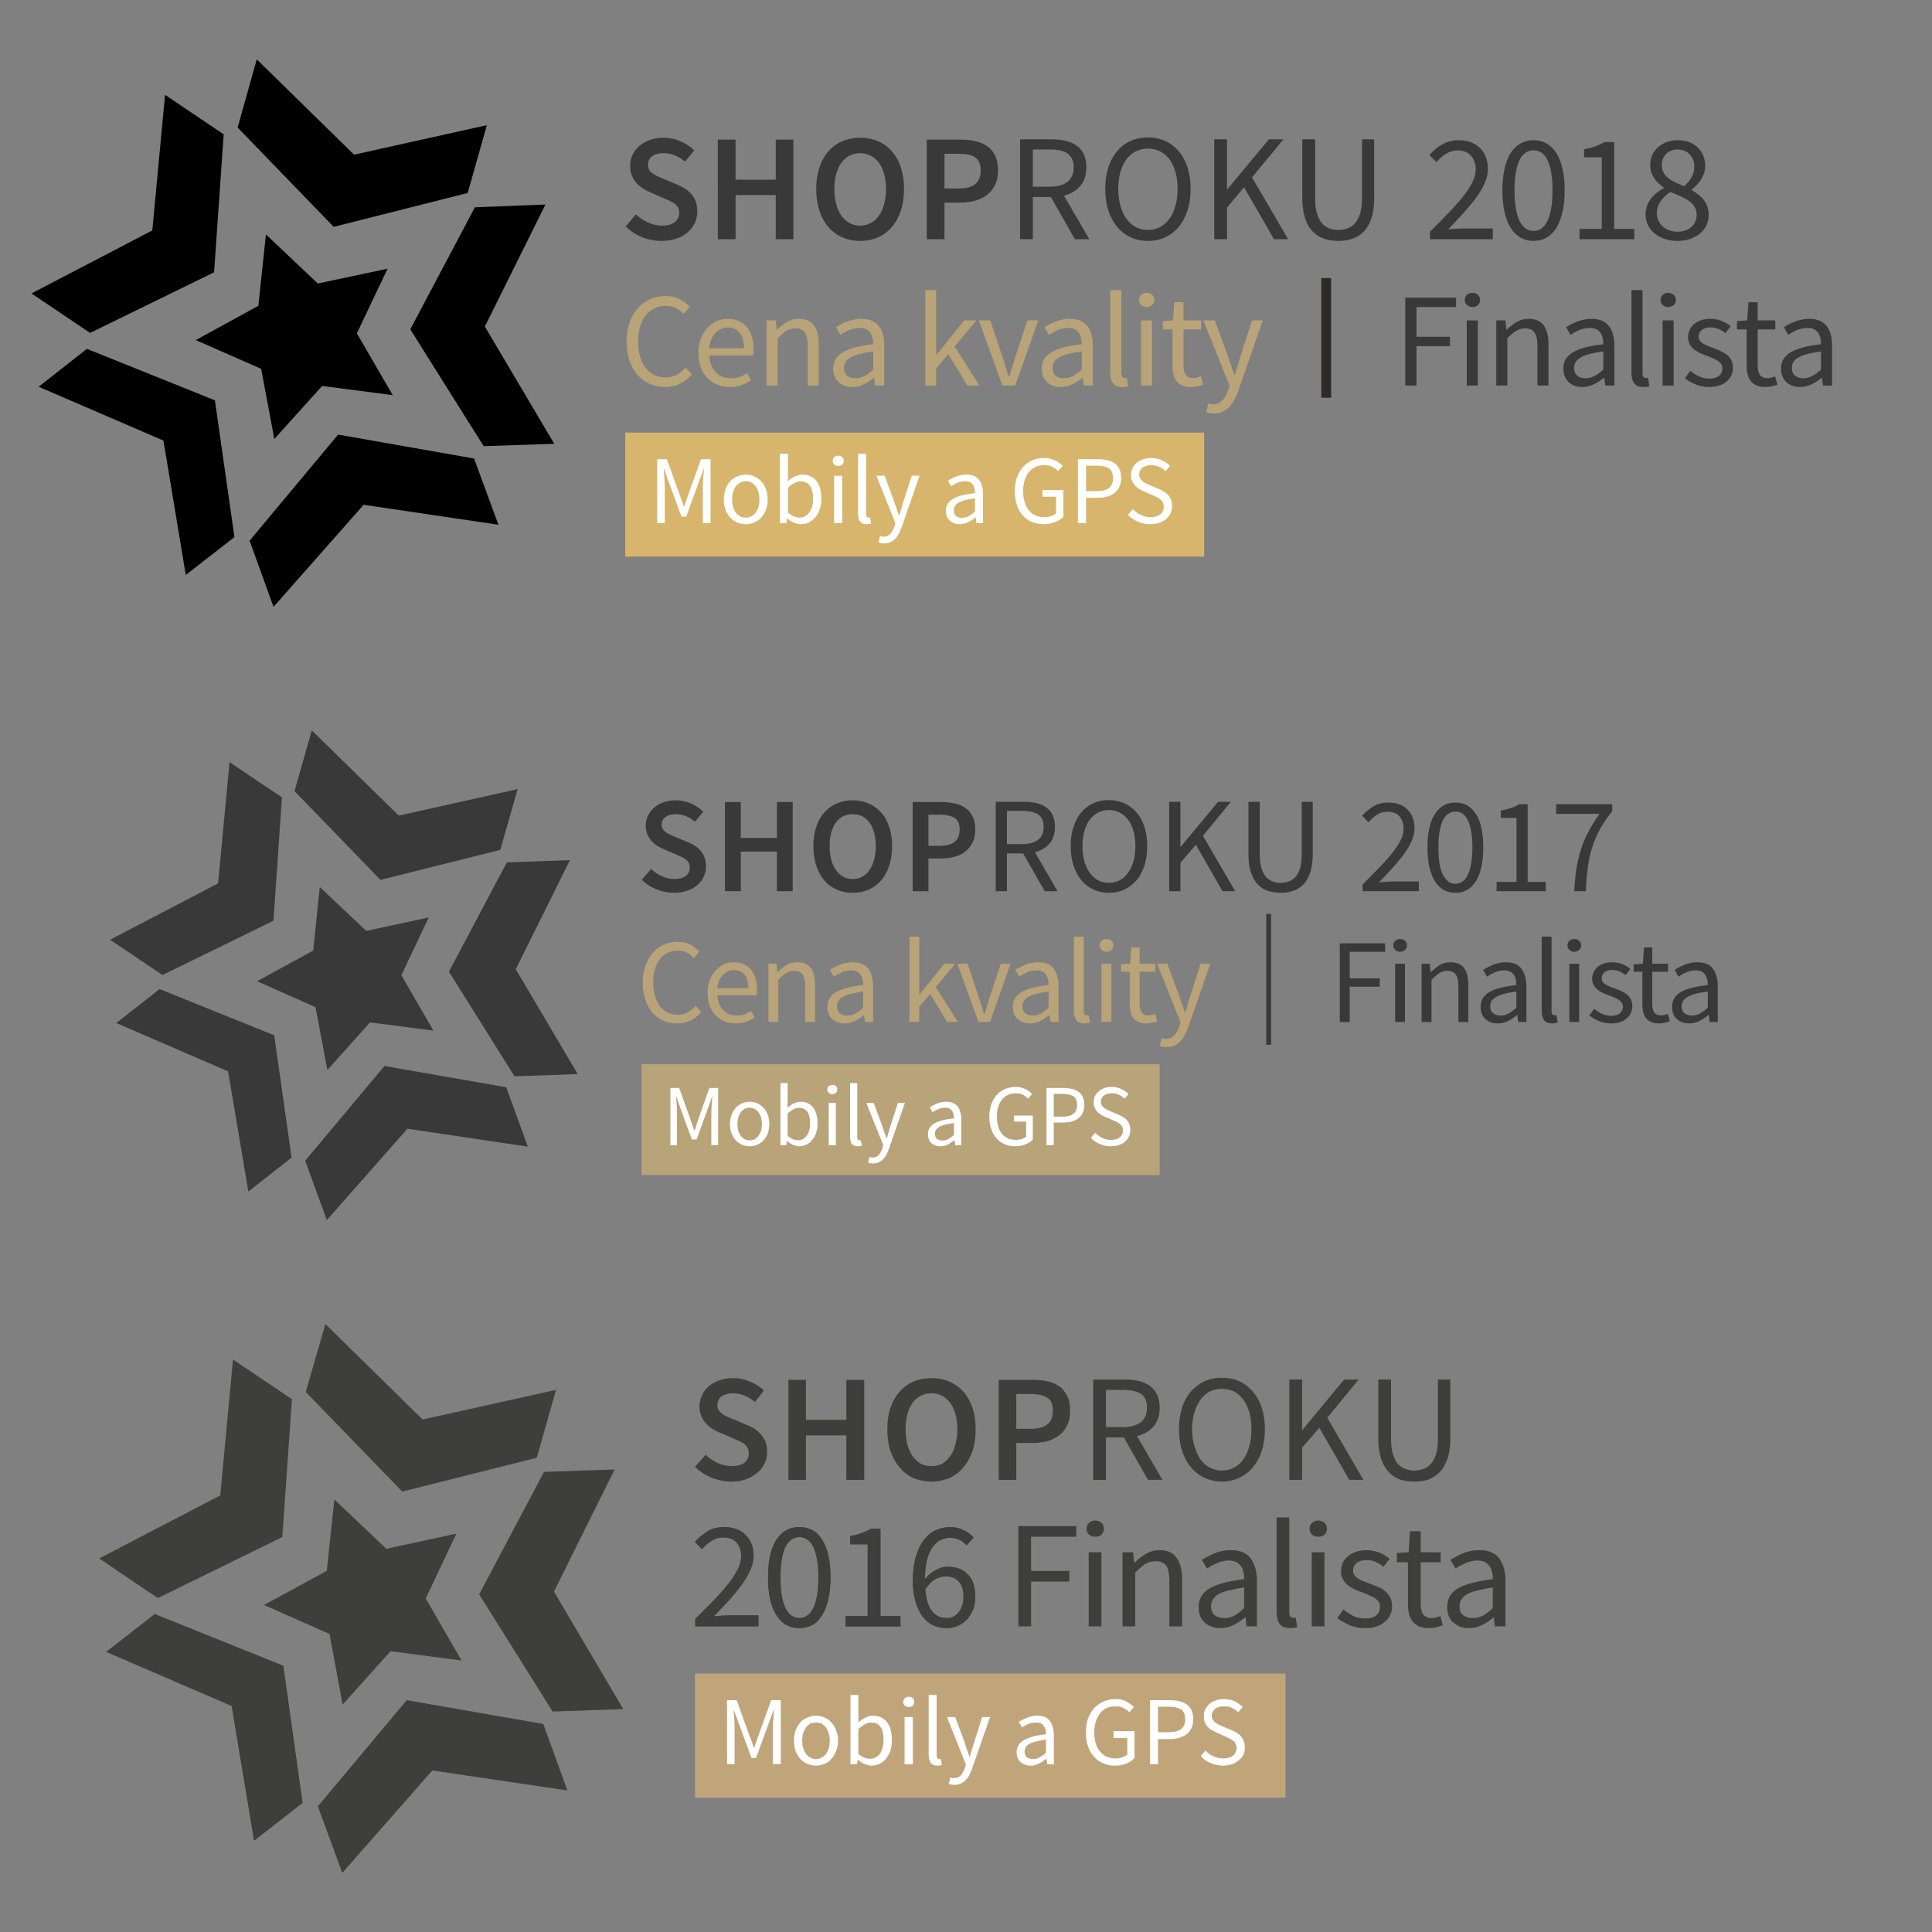 <svg xmlns="http://www.w3.org/2000/svg" xmlns:xlink="http://www.w3.org/1999/xlink" width="264.57" height="264.57" shape-rendering="geometricPrecision" image-rendering="optimizeQuality" fill-rule="evenodd" viewBox="0 0 70000 70000" xmlns:v="https://vecta.io/nano"><rect x="0" y="0" width="70000" height="70000" fill="#808080" stroke="none"/><style><![CDATA[.B{fill-rule:nonzero}.C{fill:#393939}.D{fill:#b9a379}]]></style><path fill="#d7b56d" d="M43630 20167H22653v-4493h20977z"/><path d="M23812 18954v-2316h349l449 1243 166 472h14l162-472 446-1243h347v2316h-280v-1276c0-204 26-479 40-684h-14l-185 515-444 1211h-171l-444-1211-185-515h-14c14 205 37 480 37 684v1276h-273zm3207-199c296 0 495-263 495-656 0-396-199-664-495-664-293 0-494 268-494 664 0 393 201 656 494 656zm0 238c-420 0-795-326-795-894 0-576 375-904 795-904 421 0 795 328 795 904 0 568-374 894-795 894zm1949-240c284 0 492-259 492-682 0-377-127-631-453-631-143 0-296 81-457 231v901c150 132 305 181 418 181zm51 240c-160 0-340-74-493-208h-9l-25 169h-234v-2515h292v686l-7 310c154-139 344-240 536-240 444 0 682 342 682 873 0 585-352 925-742 925zm1204-39v-1718h291v1718h-291zm148-2069c-111 0-201-79-201-187 0-114 90-188 201-188 113 0 203 74 203 188 0 108-90 187-203 187zm1026 2108c-219 0-307-134-307-386v-2168h291v2189c0 92 37 127 81 127 16 0 30 0 63-7l39 217c-39 19-88 28-167 28zm633 696c-78 0-145-14-203-35l58-229c34 10 87 23 129 23 194 0 319-154 388-365l40-127-689-1720h300l349 950 167 486h14c51-155 99-333 145-486l308-950h282l-645 1856c-120 340-298 597-643 597zm2827-927c166 0 305-81 469-229v-476c-576 69-770 213-770 430 0 194 132 275 301 275zm-81 231c-289 0-504-178-504-485 0-373 324-560 1054-643 0-217-74-430-351-430-201 0-379 93-514 183l-115-201c157-102 397-222 675-222 418 0 596 279 596 707v1052h-240l-26-206h-7c-166 134-356 245-568 245zm3034 0c-608 0-1042-441-1042-1197 0-745 448-1202 1070-1202 314 0 525 145 664 286l-169 188c-118-123-261-215-493-215-469 0-769 360-769 936 0 582 275 950 769 950 167 0 329-53 421-139v-603h-490v-243h758v973c-150 148-409 266-719 266zm1920-1197c404 0 598-148 598-477 0-337-201-446-598-446h-380v923h380zm-675 1158v-2316h714c511 0 853 173 853 681 0 486-349 717-853 717h-419v918h-295zm2622 39c-326 0-608-132-810-340l178-203c165 171 396 289 638 289 303 0 484-153 484-379 0-236-169-310-389-409l-330-146c-218-90-472-257-472-596 0-354 312-615 733-615 275 0 518 118 682 286l-157 192c-141-134-315-219-525-219-261 0-435 129-435 339 0 222 204 308 384 384l333 141c268 118 476 275 476 620 0 367-303 656-790 656z" fill="#fff"/><g class="C"><path d="M50916 13969v-3184h1840v340h-1433v1077h1214v340h-1214v1427zm2228 0v-2361h401v2361h-401zm204-2844c-153 0-277-108-277-258 0-155 124-257 277-257 155 0 279 102 279 257 0 150-124 258-279 258zm865 2844v-2361h331l35 340h12c226-223 468-397 792-397 496 0 721 321 721 921v1497h-400v-1443c0-441-134-629-445-629-245 0-410 124-645 362v1710h-401zm3233-263c229 0 419-112 645-315v-655c-791 96-1058 293-1058 591 0 267 181 379 413 379zm-111 317c-398 0-693-244-693-667 0-512 445-769 1449-884 0-298-102-591-483-591-277 0-521 127-706 251l-159-276c216-140 547-305 928-305 576 0 820 384 820 972v1446h-330l-35-282h-10c-228 184-489 336-781 336z"/><use xlink:href="#B"/><path d="M60238 13969v-2361h400v2361h-400zm203-2844c-152 0-276-108-276-258 0-155 124-257 276-257 156 0 280 102 280 257 0 150-124 258-280 258zm1483 2898c-334 0-655-136-878-321l197-267c207 166 414 283 697 283 311 0 467-165 467-372 0-241-283-349-540-444-334-121-706-283-706-681 0-378 302-670 813-670 296 0 553 120 732 267l-188 254c-162-124-331-210-540-210-296 0-433 159-433 340 0 219 258 305 525 407 340 127 718 267 718 715 0 382-305 699-864 699zm2393-384h0zm-359 384c-505 0-674-317-674-781v-1307h-350v-302l369-25 48-658h334v658h638v327h-638v1310c0 292 95 457 365 457 83 0 191-35 267-63l80 302c-134 41-293 82-439 82zm1376-317c229 0 420-112 645-315v-655c-791 96-1058 293-1058 591 0 267 181 379 413 379zm-111 317c-397 0-693-244-693-667 0-512 445-769 1449-884 0-298-101-591-483-591-276 0-521 127-705 251l-159-276c216-140 546-305 928-305 575 0 820 384 820 972v1446h-331l-35-282h-9c-229 184-490 336-782 336z"/></g><g class="D"><path d="M24102 14023c-801 0-1399-607-1399-1646 0-1023 607-1653 1424-1653 378 0 677 185 868 394l-229 258c-168-178-372-296-636-296-607 0-1010 496-1010 1287 0 801 384 1307 991 1307 302 0 525-127 728-356l229 248c-248 292-563 457-966 457zm2853-1408c0-483-213-750-585-750-327 0-629 274-677 750h1262zm-521 1408c-630 0-1132-457-1132-1230 0-772 522-1242 1059-1242 604 0 944 432 944 1106 0 82-7 162-16 219h-1593c29 512 334 830 789 830 222 0 410-70 584-185l144 264c-204 130-458 238-779 238zm1340-54v-2361h331l35 340h13c225-223 467-397 791-397 496 0 721 321 721 921v1497h-400v-1443c0-441-134-629-445-629-245 0-410 124-645 362v1710h-401zm3218-263c229 0 420-112 646-315v-655c-792 96-1059 293-1059 591 0 267 181 379 413 379zm-111 317c-397 0-693-244-693-667 0-512 445-769 1450-884 0-298-102-591-484-591-276 0-521 127-705 251l-159-276c216-140 547-305 928-305 575 0 820 384 820 972v1446h-331l-34-282h-10c-229 184-490 336-782 336zm2643-54v-3458h395v2343h15l1005-1246h442l-792 947 900 1414h-439l-690-1137-441 514v623zm2795 0l-852-2361h413l448 1341c67 232 147 471 220 696h19c66-225 143-464 213-696l445-1341h394l-836 2361h-464zm2229-263c229 0 420-112 646-315v-655c-792 96-1059 293-1059 591 0 267 181 379 413 379zm-111 317c-397 0-693-244-693-667 0-512 445-769 1450-884 0-298-102-591-484-591-276 0-521 127-705 251l-159-276c216-140 547-305 928-305 575 0 820 384 820 972v1446h-330l-35-282h-10c-229 184-489 336-782 336z"/><use xlink:href="#B" x="-18883"/><path d="M41341 13969v-2361h400v2361h-400zm203-2844c-153 0-277-108-277-258 0-155 124-257 277-257 156 0 280 102 280 257 0 150-124 258-280 258zm1969 2514h0zm-360 384c-505 0-673-317-673-781v-1307h-350v-302l369-25 47-658h334v658h639v327h-639v1310c0 292 95 457 366 457 82 0 190-35 267-63l79 302c-133 41-292 82-439 82zm829 957c-108 0-200-19-279-48l79-314c48 13 121 32 178 32 267 0 439-213 534-503l54-174-947-2365h413l480 1306 229 668h19c70-213 137-458 200-668l423-1306h388l-887 2552c-165 467-410 820-884 820z"/></g><path d="M48051 9592v5302-5302zm0 0h0 0zM17206 7511l-2341 4421 2659 4233 2557-86-2514-4248 2196-4421-2557 101zm-260-520l693-2456-4811 1069-3525-3453-693 2471 3481 3597 4855-1228zm-4696 8755l-3207 3844 867 2398 3265-3699 4883 723-881-2399-4927-867zm-9102-3106l-1748 1373 4522 1950 809 4869 1763-1373-708-4955-4638-1864zm4609-2774l347-4999-2124-1430-462 4912-4378 2283 2124 1430 4493-2196zm5172 2211l1113-2341-2528 535-1879-1777-274 2586-2268 1242 2369 1041 477 2542 1733-1921 2558 332z"/><path d="M23967 8729c-487 0-957-188-1296-524l368-437c260 242 607 408 943 408 404 0 628-181 628-462 0-300-231-394-563-531l-488-217c-361-148-729-430-729-957 0-574 505-1019 1206-1019 426 0 834 177 1116 459l-332 408c-224-191-473-307-784-307-340 0-560 159-560 423 0 281 275 386 571 509l487 206c430 180 730 451 730 975 0 585-488 1066-1297 1066zm2041-62V5059h643v1452h1456V5059h639v3608h-639V7067h-1456v1600zm5158-491c563 0 935-520 935-1329 0-806-372-1297-935-1297-567 0-936 491-936 1297 0 809 369 1329 936 1329zm0 553c-943 0-1593-712-1593-1882 0-1167 650-1857 1593-1857 939 0 1589 690 1589 1857 0 1170-650 1882-1589 1882zm3572-1900c542 0 795-213 795-658 0-451-271-599-795-599h-517v1257h517zm-1159 1838V5059h1213c791 0 1369 274 1369 1112 0 802-596 1171-1369 1171h-571v1325h-642zm4449-1903c564 0 874-231 874-701 0-477-310-647-874-647h-606v1348h606zm-1069 1903V5048h1138c733 0 1264 264 1264 1015 0 563-321 899-812 1026l921 1578h-524l-871-1528h-653v1528h-463zm4634-336c647 0 1073-585 1073-1491 0-900-426-1456-1073-1456-650 0-1076 556-1076 1456 0 906 426 1491 1076 1491zm0 398c-910 0-1549-723-1549-1889 0-1160 639-1861 1549-1861 907 0 1546 708 1546 1861 0 1166-639 1889-1546 1889zm2402-62V5048h463v1813h10l1507-1813h527l-1138 1380 1308 2239h-513l-1084-1882-617 734v1148zm4493 62c-740 0-1303-394-1303-1557V5048h465v2135c0 870 369 1148 838 1148 481 0 860-278 860-1148V5048h441v2124c0 1163-560 1557-1301 1557zm3323-62v-271c1059-1054 1655-1686 1655-2257 0-401-221-690-665-690-293 0-549 188-751 426l-260-260c292-318 607-534 1065-534 650 0 1055 415 1055 1036 0 661-603 1318-1438 2193 195-18 412-33 593-33h1022v390h-2276zm3753-300c408 0 686-440 686-1470 0-1033-278-1452-686-1452-412 0-690 419-690 1452 0 1030 278 1470 690 1470zm0 362c-704 0-1130-651-1130-1832s426-1816 1130-1816c701 0 1127 635 1127 1816s-426 1832-1127 1832zm1665-62v-375h806V5698h-640v-292c318-55 549-145 744-260h347v3146h730v375h-1987zm3554-271c408 0 690-253 690-617 0-452-448-618-953-824-282 188-492 448-492 769 0 391 326 672 755 672zm239-1650c234-210 368-445 368-705 0-346-227-625-614-625-325 0-567 228-567 568 0 422 386 596 813 762zm-250 1983c-660 0-1152-405-1152-961 0-459 329-773 661-950v-22c-260-180-491-440-491-812 0-539 430-903 1001-903 610 0 993 390 993 939 0 368-271 682-488 848v22c314 181 614 430 614 907 0 523-455 932-1138 932z" class="C"/><g class="B"><path fill="#2b2a29" d="M47873 14411v-4336h356v4336z"/><path d="M42018 42575H23244v-4015h18774z" class="D"/><path fill="#fff" d="M24291 39419h317l398 1108c23 72 49 144 75 216l72 217h15l69-217 72-216 392-1108h318v2074h-246v-1142c0-92 6-193 12-306l23-305h-11l-165 470-392 1076h-173l-393-1076-164-470h-14c8 92 14 193 23 305 6 113 8 214 8 306v1142h-236v-2074zm2870 2112c-95 0-185-18-268-52-87-38-162-90-228-159-64-66-119-153-156-251-40-101-61-213-61-340s21-242 61-343c37-98 92-185 156-254 66-69 141-121 228-159 83-34 173-55 268-55s184 21 271 55c84 38 159 90 225 159s118 156 159 254c37 101 57 216 57 343s-20 239-57 340c-41 98-93 185-159 251-66 69-141 121-225 159-87 34-176 52-271 52zm0-214c66 0 127-14 182-43 51-29 101-69 138-121 40-52 69-113 92-185 21-72 32-150 32-239 0-90-11-170-32-242-23-73-52-136-92-188-37-52-87-92-138-121-55-29-116-43-182-43s-124 14-179 43-104 69-141 121c-38 52-70 115-90 188-23 72-31 152-31 242 0 89 8 167 31 239 20 72 52 133 90 185 37 52 86 92 141 121s113 43 179 43zm1797 214c-72 0-147-18-225-52-78-35-150-81-216-141h-9l-23 155h-208v-2250h260v615l-6 277c69-61 144-113 228-153 81-41 164-64 251-64 101 0 187 21 262 58 78 35 142 89 191 156 52 69 92 153 118 248s40 202 40 320c0 130-20 248-55 352-34 101-83 190-144 262-63 73-132 124-213 162-81 37-165 55-251 55zm-46-217c63 0 121-14 176-43 52-29 101-69 138-121 40-49 69-115 92-190s32-162 32-257c0-84-6-162-20-231-17-69-40-130-72-179s-75-86-127-115c-52-26-113-40-185-40-124 0-259 69-409 207v808c66 58 132 101 199 124 66 23 127 37 176 37zm1113-1355h260v1534h-260v-1534zm133-318c-52 0-93-14-127-46-38-31-55-72-55-121 0-52 17-92 55-121 34-32 75-46 127-46 49 0 92 14 127 46 37 29 52 69 52 121 0 49-15 90-52 121-35 32-78 46-127 46zm920 1890c-101 0-170-29-214-90-40-57-63-144-63-256v-1942h260v1959c0 43 8 72 23 89 14 18 31 26 52 26h23c5 0 17-3 31-5l35 196c-17 5-35 11-61 17-23 6-52 6-86 6zm557 623c-38 0-70-3-99-6-28-6-57-14-83-26l52-205c17 6 34 9 57 15 21 5 41 8 58 8 90 0 162-31 219-95 55-60 98-141 130-233l35-116-618-1537h269l314 848 72 213c29 75 52 150 75 222h15c23-72 43-144 66-219 20-78 43-147 63-216l274-848h254l-579 1661c-26 75-58 147-90 214-34 63-75 121-121 167-46 49-101 84-159 112-60 26-127 41-204 41zm2434-623c-127 0-234-38-320-113-84-78-127-184-127-323 0-167 75-297 225-386 150-90 389-153 718-188 0-49-6-98-14-144-12-46-26-87-52-121-23-38-55-66-95-87-41-23-93-34-156-34-90 0-170 17-248 49-81 34-150 72-211 115l-101-182a2002.9 2002.9 0 0 1 263-132c101-44 216-67 340-67 188 0 323 58 410 173 83 116 127 269 127 462v940h-217l-23-181h-8c-75 60-153 112-237 155-84 44-176 64-274 64zm78-208c75 0 141-17 208-52 66-34 135-86 210-153v-427c-130 18-236 38-326 61-86 23-158 49-210 81-55 31-93 69-119 109-23 41-34 87-34 133 0 89 26 153 78 190 52 38 115 58 193 58zm2636 208c-138 0-262-23-378-72-115-49-213-119-294-211-84-92-147-205-196-337-46-133-69-286-69-453 0-168 26-318 72-450 49-133 112-245 196-338 87-92 185-164 303-213s245-75 381-75c72 0 138 9 199 23 60 14 115 35 164 58s92 52 133 83c37 29 72 61 101 93l-145 170c-51-55-112-101-181-139-72-37-159-57-266-57-103 0-199 20-282 57-84 41-156 96-217 171-57 72-103 158-135 262-35 104-49 219-49 349s14 248 46 352c29 104 72 193 130 265 60 75 132 133 216 173 87 41 185 58 297 58 72 0 141-9 211-32 66-23 118-52 161-89v-542h-438v-217h678v871c-67 70-156 127-266 173-109 44-233 67-372 67zm1134-2112h591c115 0 222 12 317 32 98 20 179 55 246 104 66 46 121 110 158 187 38 78 58 176 58 289 0 109-20 205-55 283-37 80-89 147-159 199-66 54-147 95-242 121-92 26-196 37-311 37h-341v822h-262v-2074zm574 1039c179 0 314-35 401-104 86-66 132-176 132-323 0-150-46-254-138-312-92-57-228-86-410-86h-297v825h312zm1759 1073c-147 0-280-26-404-81-127-55-233-130-323-225l159-182c72 78 159 139 260 188 101 46 204 69 311 69 139 0 242-29 320-92 75-61 113-145 113-245 0-52-9-99-26-136-20-35-43-66-72-95a515.7 515.7 0 0 0-110-69l-135-67-298-130c-49-20-98-46-150-75-49-31-95-66-135-109-41-41-72-90-98-150-26-58-38-124-38-199 0-78 18-150 49-219 32-67 78-124 136-176 58-49 127-87 205-116 80-26 167-40 262-40 124 0 240 23 343 72 107 46 197 110 269 185l-142 170c-63-61-132-110-210-144-78-35-165-52-260-52-115 0-210 28-280 80-72 55-106 130-106 225 0 49 8 93 29 127 20 35 49 67 80 93 35 26 72 49 113 69 40 20 81 37 121 55l294 127c61 25 116 54 167 86 55 32 98 69 139 113 37 43 66 95 89 152 20 58 32 124 32 202 0 81-14 159-49 228-32 72-78 136-138 191-64 51-136 95-223 124-86 31-184 46-294 46z"/><path d="M48543 34178h1644v306h-1284v964h1088v302h-1088v1278h-360v-2850zm2005 739h357v2111h-357v-2111zm181-433c-69 0-127-23-176-66-46-43-72-98-72-165 0-72 26-126 72-167 49-43 107-63 176-63s130 20 176 63c49 41 72 95 72 167 0 67-23 122-72 165-46 43-107 66-176 66zm779 433h294l32 303h11c104-101 208-185 321-254 112-66 242-101 389-101 222 0 387 69 490 208 101 138 153 346 153 617v1338h-357v-1289c0-199-32-343-96-433-63-86-164-132-302-132-110 0-208 28-292 83-83 55-179 136-285 242v1529h-358v-2111zm2755 2163c-176 0-323-52-442-156-115-103-176-253-176-444 0-231 104-407 309-531 208-124 536-210 986-259 0-66-5-133-17-196-14-64-37-119-69-168s-75-89-133-121c-55-29-127-46-213-46-124 0-237 26-343 69-107 49-205 101-289 159l-138-248c98-64 219-124 360-185 142-60 297-89 470-89 257 0 445 78 560 236 115 159 176 370 176 632v1295h-297l-32-251h-11c-101 84-211 156-326 217-116 57-240 86-375 86zm103-285c104 0 199-23 289-73 89-49 185-118 285-210v-586c-175 23-323 49-444 81s-216 72-291 116c-75 43-127 92-162 147-31 57-49 118-49 184 0 124 35 208 110 260 72 55 159 81 262 81zm1870 285c-136 0-234-40-292-121-57-81-86-199-86-355v-2668h357v2694c0 58 9 98 32 121 17 23 43 35 66 35h35c9 0 26-3 43-9l49 269c-23 11-49 20-83 25-32 6-72 9-121 9zm623-2163h357v2111h-357v-2111zm181-433c-69 0-127-23-176-66-46-43-72-98-72-165 0-72 26-126 72-167 49-43 107-63 176-63 70 0 130 20 176 63 49 41 72 95 72 167 0 67-23 122-72 165-46 43-106 66-176 66zm1330 2596c-150 0-294-26-430-81-135-57-254-124-355-210l176-237c93 75 188 136 286 182s211 69 337 69c139 0 243-31 312-95 72-63 107-144 107-236 0-55-18-101-44-142-31-40-66-75-112-107-46-31-95-57-153-80l-176-70c-75-25-150-57-225-89-75-35-144-72-202-121-60-49-109-104-147-167-37-64-58-142-58-231 0-84 18-162 52-237 35-75 81-138 145-193 60-52 138-95 227-124 90-32 191-46 303-46 136 0 257 23 369 69 113 46 208 104 289 170l-170 225c-72-54-147-98-225-135-78-35-165-52-257-52-133 0-231 32-294 92-64 61-92 133-92 214 0 49 11 92 37 126 26 38 63 70 107 96 43 29 92 54 147 75 58 23 115 43 176 66l231 92c75 32 144 72 204 119 61 49 113 109 150 176 38 72 58 155 58 253 0 87-14 168-49 243-32 75-81 141-147 199-66 57-147 106-245 138-95 35-208 49-332 49zm1739 0c-112 0-207-17-285-52-78-34-139-81-188-144-46-61-81-133-101-222-20-84-29-179-29-286v-1168h-314v-268l332-23 40-591h300v591h571v291h-571v1174c0 130 26 231 72 300 49 72 133 107 254 107 40 0 81-6 124-17 43-9 81-24 115-38l73 268c-58 23-124 41-191 55-69 17-135 23-202 23zm1088 0c-176 0-323-52-439-156-118-103-176-253-176-444 0-231 101-407 309-531 205-124 534-210 986-259 0-66-5-133-20-196-14-64-34-119-69-168-32-49-75-89-130-121-57-29-130-46-216-46-121 0-237 26-343 69-107 49-202 101-289 159l-135-248c95-64 216-124 357-185 142-60 300-89 470-89 257 0 445 78 563 236 115 159 173 370 173 632v1295h-297l-29-251h-14c-101 84-211 156-326 217-116 57-240 86-375 86zm106-285c101 0 197-23 286-73 89-49 185-118 288-210v-586c-176 23-326 49-444 81-121 32-219 72-294 116-72 43-127 92-159 147-34 57-52 118-52 184 0 124 38 208 110 260 72 55 159 81 265 81z" class="C"/><path d="M24533 37080c-179 0-343-32-493-98-153-66-283-164-395-291-113-124-196-280-260-465-63-181-95-389-95-623 0-228 32-435 98-617 64-182 153-337 265-464 113-127 246-225 398-295 156-66 324-100 505-100 173 0 326 34 459 103 133 72 239 156 323 248l-196 234c-75-81-159-144-254-193-98-52-205-75-326-75-138 0-262 26-372 81-110 51-202 129-280 230-81 98-141 220-182 364-43 141-63 300-63 476 0 181 20 343 63 484 41 144 101 266 176 367 75 103 168 181 277 236 107 55 228 84 367 84 138 0 259-29 363-87 107-57 205-135 297-236l199 225c-112 129-239 230-381 305-144 73-305 107-493 107zm2117 0c-141 0-274-26-398-75-121-52-230-121-320-216-92-95-164-211-216-346-52-136-78-292-78-465 0-176 26-329 81-467 52-138 124-257 213-352 87-92 188-167 300-219 113-49 231-75 352-75 136 0 254 23 361 69 103 46 193 113 265 202 69 87 124 190 161 312 38 121 58 256 58 406 0 41-3 75-3 113-3 37-6 66-11 92h-1425c14 225 83 404 210 537 127 132 292 199 494 199 101 0 196-15 279-47 87-31 168-69 246-118l126 234c-92 57-196 109-308 153-113 43-242 63-387 63zm465-1278c0-213-46-375-136-487-92-113-222-167-386-167-75 0-147 14-214 43-69 29-130 72-184 130-55 54-101 124-139 204-34 81-60 174-69 277h1128zm727-885h294l31 303h12c104-101 208-185 320-254 113-66 242-101 390-101 222 0 386 69 490 208 101 138 153 346 153 617v1338h-358v-1289c0-199-32-343-95-433-63-86-164-132-303-132-110 0-208 28-291 83-84 55-179 136-286 242v1529h-357v-2111zm2754 2163c-176 0-323-52-441-156-118-103-176-253-176-444 0-231 104-407 309-531 207-124 536-210 986-259 0-66-6-133-20-196-12-64-35-119-67-168-31-49-77-89-132-121-55-29-127-46-214-46-124 0-236 26-343 69-107 49-205 101-288 159l-139-248c98-64 219-124 361-185 141-60 297-89 467-89 260 0 447 78 562 236 116 159 174 370 174 632v1295h-295l-31-251h-12c-101 84-210 156-326 217-115 57-242 86-375 86zm104-285c104 0 199-23 288-73 90-49 185-118 286-210v-586c-176 23-323 49-444 81s-219 72-292 116c-75 43-126 92-161 147-32 57-49 118-49 184 0 124 35 208 107 260 75 55 161 81 265 81zm2253-2859h352v2094h14l897-1113h395l-706 848 804 1263h-392l-617-1015-395 459v556h-352v-3092zm1736 981h369l401 1200 98 311c35 107 67 208 98 312h18l95-312 95-311 401-1200h352l-747 2111h-418l-762-2111zm2625 2163c-176 0-323-52-441-156-116-103-176-253-176-444 0-231 103-407 308-531 208-124 537-210 987-259 0-66-6-133-18-196-14-64-37-119-69-168s-75-89-132-121c-55-29-127-46-214-46-124 0-236 26-343 69-107 49-205 101-289 159l-138-248c98-64 219-124 361-185 141-60 297-89 470-89 256 0 444 78 559 236 116 159 173 370 173 632v1295h-294l-32-251h-11c-101 84-211 156-326 217-115 57-240 86-375 86zm104-285c104 0 199-23 288-73 90-49 185-118 286-210v-586c-176 23-323 49-444 81-122 32-217 72-292 116-75 43-127 92-161 147-32 57-49 118-49 184 0 124 34 208 109 260 72 55 159 81 263 81zm1869 285c-136 0-234-40-291-121-58-81-87-199-87-355v-2668h358v2694c0 58 8 98 31 121 18 23 41 35 67 35h34c9 0 26-3 44-9l49 269c-23 11-52 20-84 25-32 6-72 9-121 9zm623-2163h358v2111h-358v-2111zm182-433c-70 0-127-23-176-66-47-43-72-98-72-165 0-72 25-126 72-167 49-43 106-63 176-63 69 0 129 20 176 63 49 41 72 95 72 167 0 67-23 122-72 165-47 43-107 66-176 66zm1442 2596c-113 0-208-17-283-52-78-34-141-81-187-144-49-61-81-133-101-222-21-84-32-179-32-286v-1168h-312v-268l329-23 44-591h299v591h572v291h-572v1174c0 130 24 231 73 300 49 72 132 107 253 107 38 0 78-6 122-17 43-9 83-24 118-38l69 268c-58 23-121 41-190 55-67 17-136 23-202 23zm732 857c-51 0-95-3-135-9-41-9-78-20-116-34l73-283c23 6 49 14 77 20 29 6 55 12 81 12 121 0 222-44 300-130 75-84 136-193 179-323l46-156-845-2117h369l430 1168 101 294 104 303h17c32-95 61-196 92-300a7562.8 7562.8 0 0 1 87-297l378-1168h346l-793 2287c-41 104-81 202-127 291-46 90-101 168-165 231-63 67-135 118-219 156-81 37-173 55-280 55z" class="D"/></g><path fill="none" stroke="#393939" stroke-width="176.4" d="M45967 33114v4739"/><path d="M18363 31248l-2097 3957 2377 3793 2288-83-2245-3799 1965-3952-2288 84zm-236-456l629-2201-4307 961-3152-3089-626 2200 3115 3217 4341-1088zm-4197 7831l-2873 3433 785 2151 2919-3311 4364 649-785-2152-4410-770zm-8148-2786l-1567 1229 4050 1753 733 4353 1566-1229-629-4433-4153-1673zm4127-2478l306-4468-1898-1277-415 4392-3914 2043 1900 1277 4021-1967zm4633 1976l992-2094-2264 487-1685-1592-236 2305-2034 1110 2117 941 430 2276 1546-1725 2296 297zm9879-2988c-217 0-427-41-632-124-202-81-381-196-534-349l335-390c115 107 245 197 395 263 147 69 297 101 444 101 185 0 323-38 421-113 96-75 142-176 142-300 0-66-12-124-35-170-26-46-60-86-104-121-46-35-98-66-158-95-61-29-130-61-199-90l-447-193c-78-32-156-72-234-121s-147-110-211-179c-60-69-112-150-150-242-37-92-57-196-57-314 0-130 29-249 83-358 55-113 127-208 222-291 96-84 211-148 344-194 132-46 279-69 438-69 188 0 369 38 542 113 176 72 326 173 450 300l-291 363c-107-84-213-153-326-202-112-49-236-72-375-72-156 0-277 32-369 101-95 66-141 159-141 277 0 63 14 115 43 161 29 44 66 84 112 119 49 34 104 66 168 95l193 81 438 181c96 41 182 87 263 139 78 52 147 115 205 184 57 67 101 147 135 240 32 89 49 193 49 311 0 133-26 257-78 369-52 119-129 220-230 306-101 87-223 156-364 205-144 52-309 78-487 78zm1846-3288h574v1300h1306v-1300h574v3230h-574v-1433h-1306v1433h-574v-3230zm4626 3288c-210 0-401-38-577-116-176-77-326-187-450-334s-222-323-291-534c-69-205-104-441-104-704 0-259 35-493 104-700 69-205 167-378 291-520 124-141 274-251 450-326 176-77 367-115 577-115 214 0 404 38 580 115 173 75 323 185 453 326 124 142 222 315 291 520 69 207 104 441 104 700 0 263-35 499-104 704-69 211-167 387-291 534-130 147-280 257-453 334-176 78-366 116-580 116zm0-499c130 0 245-26 346-84 104-55 191-135 263-239s127-228 167-375c41-147 61-312 61-491 0-363-75-646-225-853-150-205-355-306-612-306-254 0-458 101-608 306-150 207-225 490-225 853 0 179 20 344 60 491 38 147 95 271 168 375 72 104 158 184 262 239 101 58 216 84 343 84zm2175-2789h1018c176 0 344 17 494 49 152 31 285 89 398 167 112 81 199 182 262 309s95 285 95 473c0 176-32 331-95 464-63 130-147 239-260 326-109 89-239 153-389 193-150 41-311 64-487 64h-465v1185h-571v-3230zm992 1586c473 0 710-196 710-588 0-205-61-346-185-421-124-78-305-119-545-119h-401v1128h421zm2423-61h545c251 0 447-51 583-155 133-104 202-260 202-470 0-217-69-364-202-450-136-87-332-130-583-130h-545v1205zm1370 1705l-781-1367h-589v1367h-406v-3239h1009c164 0 317 14 459 46 138 32 259 84 360 156 98 72 176 164 234 280 55 115 83 259 83 427 0 253-66 455-196 605-132 153-308 257-527 312l816 1413h-462zm2325 58c-205 0-392-38-559-118-171-78-318-191-439-338s-216-326-283-534c-69-207-103-444-103-703 0-260 34-494 103-698 67-208 162-381 283-525 121-142 268-251 439-329 167-75 354-113 559-113s392 41 560 116c170 78 317 187 441 331 121 145 216 318 286 523 66 207 101 438 101 695 0 259-35 496-101 703-70 208-165 387-286 534-124 147-271 260-441 338-168 80-355 118-560 118zm0-361c144 0 274-29 392-92 116-63 217-153 300-271 87-116 150-257 197-418 46-165 69-347 69-551 0-199-23-384-69-543-47-161-110-300-197-412-83-110-184-196-300-257-118-60-248-92-392-92s-277 32-392 92c-116 61-216 147-300 257-87 112-150 251-196 412-46 159-70 344-70 543 0 204 24 386 70 551 46 161 109 302 196 418 84 118 184 208 300 271 115 63 248 92 392 92zm2184-2936h406v1624h18l1347-1624h464l-1012 1234 1168 2005h-459l-966-1684-560 657v1027h-406v-3239zm4038 3297c-165 0-318-23-462-72-144-46-268-124-372-237-101-109-184-254-242-432-61-176-90-396-90-655v-1901h410v1909c0 197 20 358 61 491 37 130 92 236 158 314 69 81 147 136 240 170 92 38 190 52 297 52 109 0 210-14 303-52 89-34 170-89 242-170 66-78 121-184 161-314 38-133 58-294 58-491v-1909h398v1901c0 259-32 479-89 655-61 178-142 323-245 432-104 113-228 191-370 237-141 49-294 72-458 72zm2971-300l634-643c182-191 338-367 462-531 127-162 222-312 288-450 67-136 98-268 98-395 0-182-49-332-147-447-101-116-248-170-450-170-132 0-254 34-366 109-110 75-214 165-306 271l-231-233c130-145 272-260 419-349 150-87 326-130 533-130 294 0 525 83 692 254 168 170 251 395 251 675 0 147-31 297-95 447-66 147-153 303-265 464-115 159-251 326-407 496-156 176-329 358-516 554 84-9 173-14 265-20 93-9 182-12 263-12h914v352h-2036v-242zm3363 300c-320 0-568-141-744-424-179-283-269-690-269-1220 0-531 90-932 269-1209 176-277 424-415 744-415 317 0 565 138 741 415 179 277 266 678 266 1209 0 530-87 937-266 1220-176 283-424 424-741 424zm0-326c92 0 176-26 251-78 75-49 135-127 190-236 55-107 98-243 127-407 29-167 46-367 46-597 0-231-17-427-46-592-29-164-72-300-127-403-55-104-115-179-190-228s-159-75-251-75-176 26-251 75c-78 49-141 124-196 228-55 103-95 239-124 403-32 165-46 361-46 592 0 461 57 796 170 1004 115 210 262 314 447 314zm1491-69h721v-2319h-571v-263c144-26 268-58 378-98 107-37 202-81 288-135h309v2815h655v337h-1780v-337zm2815 337c12-297 41-568 78-816 41-248 95-482 167-704 70-222 159-435 272-643 109-208 242-421 398-638h-1572v-351h2030v253c-187 237-340 465-458 681-116 216-208 438-277 663a3995.7 3995.7 0 0 0-150 719c-35 251-55 528-69 836h-419 0z" class="B C"/><path fill="#c1a57a" d="M25180 65135h21397v-4497H25180z" class="B"/><path d="M26342 61600h349l450 1249 175 474h13l162-474 450-1249h349v2323h-287v-1274c0-100 0-212 13-337 12-125 25-250 25-350h-13l-187 512-450 1224h-162l-450-1224-187-512h-13c13 100 13 225 25 350s12 237 12 337v1274h-274v-2323zm2723 1474c0 100 12 187 37 262 25 87 63 150 100 212 50 63 100 100 163 138 62 25 125 50 199 50 75 0 138-25 200-50 63-38 113-75 163-138 37-62 75-125 100-212 25-75 37-162 37-262s-12-188-37-275c-25-75-63-150-100-212-50-50-100-100-163-138-62-25-125-37-200-37-74 0-137 12-199 37-63 38-113 88-163 138-37 62-75 137-100 212-25 87-37 175-37 275zm-300 0c0-150 25-275 62-388 50-112 113-212 175-287 75-75 163-137 263-175 87-37 187-62 299-62 100 0 213 25 300 62 100 38 187 100 250 175 75 75 137 175 175 287 50 113 75 238 75 388 0 137-25 262-75 374-38 113-100 213-175 288-63 75-150 137-250 175-87 37-200 62-300 62-112 0-212-25-299-62-100-38-188-100-263-175-62-75-125-175-175-288-37-112-62-237-62-374zm2336 474c75 63 150 113 225 138s137 37 200 37c75 0 137-12 199-50 63-25 113-75 150-125 50-62 75-137 100-212 25-87 38-187 38-287s0-188-25-263c-13-75-38-149-75-199-38-63-88-100-138-138-62-25-125-37-212-37-137 0-287 75-462 237v899h0zm-287-2136h287v687 313c75-75 162-138 250-175 87-50 187-75 287-75 112 0 200 25 287 62 88 50 163 100 213 175 62 88 112 175 137 287 25 100 38 225 38 350 0 150-13 275-50 400-50 112-100 212-163 287-75 88-150 150-237 188-100 37-187 62-287 62-75 0-163-25-250-62-88-25-163-88-238-150h-12l-25 162h-237v-2511h0zm1961 800h299v1711h-299v-1711zm150-362c-50 0-100-13-138-50-37-38-62-75-62-138 0-50 25-100 62-137 38-25 88-50 138-50 62 0 112 25 149 50 38 37 50 87 50 137 0 63-12 100-50 138-37 37-87 50-149 50zm724-438h287v2186c0 50 13 88 25 100 25 25 38 38 63 38h25c12 0 25-13 37-13l38 225c-13 0-38 13-63 13-25 12-62 12-100 12-112 0-187-37-237-100-50-62-75-162-75-287v-2174h0zm849 3011h75c88 0 175-25 238-100 62-75 112-163 150-263l37-124-687-1724h300l350 949 75 237c37 88 62 163 87 250h13c24-75 49-162 74-250 25-87 50-162 75-237l300-949h288l-650 1861c-25 87-62 162-100 237-37 75-87 138-137 188s-113 100-175 124c-63 25-138 50-225 50-50 0-75-12-112-12-38 0-63-13-100-25l62-237c25 12 38 12 62 25h0zm2624-962c0 100 37 175 87 212 62 38 137 63 212 63 88 0 163-13 238-63 75-37 150-87 237-162v-487c-150 25-262 50-362 75s-188 50-238 87c-62 38-112 75-137 125s-37 100-37 150h0zm-288 25c0-187 88-337 263-437 162-100 437-175 799-213 0-50 0-100-13-162-12-50-37-100-62-137-25-38-62-63-100-100-50-13-112-25-175-25-100 0-200 12-287 50-87 37-162 75-225 124l-125-199c88-50 175-100 300-150 112-50 237-75 375-75 212 0 362 62 462 200 87 125 137 299 137 512v1049h-237l-25-200h-13c-75 63-162 125-262 175s-200 75-300 75c-150 0-274-50-362-125-100-87-150-212-150-362h0zm2511-725c0-174 25-349 75-499 62-150 137-275 225-375 100-100 212-187 337-237 138-63 275-88 437-88 150 0 288 25 400 88 100 62 187 125 262 200l-162 187c-63-63-138-112-212-150-75-50-175-62-288-62-125 0-225 12-325 62-87 38-174 100-237 187-62 88-112 175-150 300-37 113-62 237-62 387s25 275 50 388c37 125 87 225 150 299 75 88 150 150 249 200 88 38 200 63 325 63 88 0 163-13 238-38s137-62 187-100v-599h-500v-250h762v974c-75 88-175 150-299 200-125 50-263 75-413 75-162 0-299-25-424-87-125-50-238-125-325-238-100-100-175-224-225-374s-75-313-75-513h0zm2998 0c200 0 350-37 450-112s149-200 149-362c0-163-49-288-149-350s-250-100-450-100h-387v924h387zm-675-1161h712c125 0 238 12 350 37 100 25 187 63 262 113 75 62 138 124 175 212 50 87 63 200 63 325s-13 237-63 324c-37 88-100 163-175 225-75 50-162 100-262 125-112 38-225 50-350 50h-424v912h-288v-2323zm2011 1823c75 88 175 163 288 213 112 50 225 75 349 75 150 0 275-38 363-100 75-75 125-163 125-275 0-62-13-112-38-150-12-50-37-75-75-112-37-25-75-50-125-75l-150-75-337-150c-50-25-100-50-162-88-63-25-113-62-150-112-50-50-88-100-113-175-25-62-37-137-37-225 0-87 12-162 50-237 37-75 87-137 150-200 62-50 150-100 237-125 88-37 187-50 287-50 138 0 263 25 388 75 112 63 212 125 299 213l-162 187c-62-62-150-112-237-162-75-38-175-50-288-50-125 0-237 25-312 87-75 63-125 138-125 250 0 62 13 100 38 137 25 50 50 75 87 113 38 25 88 50 125 75 50 25 100 37 137 62l338 138c62 25 125 62 187 100 50 37 112 74 150 124 37 50 75 113 100 175 25 63 37 138 37 225 0 88-12 175-50 262-37 75-99 150-162 200-75 63-150 113-250 150-100 25-200 50-325 50-162 0-312-37-462-100-137-50-250-137-349-250l174-199v-1z" fill="#fefefe" class="B"/><g fill="#3e3e3d" class="B"><use xlink:href="#C"/><use xlink:href="#D"/><use xlink:href="#E"/><use xlink:href="#F"/><path d="M36897 55292h2098v387h-1636v1237h1386v387h-1386v1624h-462zm2548 949h462v2686h-462v-2686zm237-562c-87 0-162-25-225-75-62-63-87-125-87-212 0-88 25-163 87-213 63-62 138-87 225-87 88 0 163 25 225 87 63 50 88 125 88 213 0 87-25 149-88 212-62 50-137 75-225 75zm987 562h387l38 387h12c125-137 263-237 413-325 137-87 299-137 487-137 287 0 499 87 624 275 125 175 200 437 200 774v1712h-462v-1649c0-250-38-437-112-550-88-112-213-162-388-162-150 0-262 37-374 100-113 75-225 175-363 312v1949h-462v-2686h0zm3210 1949c0 162 50 274 138 337 87 62 200 100 337 100 125 0 250-25 362-88 113-62 238-150 362-274v-750c-224 38-412 75-562 112-162 38-287 88-374 138-100 62-163 125-200 200-38 62-63 150-63 225h0zm-449 37c0-300 137-525 399-674 263-163 675-263 1249-338 0-75 0-162-25-237-12-87-37-162-87-225-37-62-100-112-162-150-75-37-163-62-275-62-163 0-300 37-437 100-138 50-250 125-363 187l-187-312c125-75 287-163 462-237 188-75 375-113 600-113 325 0 562 100 712 300 150 212 225 475 225 812v1649h-375l-38-325h-12c-138 112-275 200-425 275s-300 112-474 112c-225 0-413-62-563-200-149-125-224-312-224-562zm2823-3248h462v3435c0 75 12 125 37 163 25 25 50 37 88 37h37c13 0 38 0 63-12l62 350c-37 12-62 25-112 25-38 12-88 12-150 12-175 0-300-50-375-150s-112-262-112-450v-3410h0zm1274 1262h462v2686h-462v-2686zm237-562c-87 0-162-25-225-75-62-63-87-125-87-212 0-88 25-163 87-213 63-62 138-87 225-87s162 25 225 87c62 50 87 125 87 213 0 87-25 149-87 212-63 50-138 75-225 75zm912 2635c125 100 250 175 362 238 125 62 275 87 437 87 175 0 313-37 400-125 87-75 125-175 125-299 0-63-13-125-50-175-38-63-87-100-137-138-63-37-125-75-200-100-75-37-150-62-225-100-100-25-188-62-287-112-100-37-175-87-263-150-75-62-137-137-175-212-50-88-75-175-75-300 0-100 25-200 63-300 37-87 100-175 187-237 75-75 175-125 287-162 113-38 238-63 388-63 162 0 325 38 462 88 150 62 262 137 375 224l-225 288c-88-75-188-125-288-175-99-50-199-63-324-63-163 0-288 38-375 113-75 75-112 162-112 275 0 62 12 112 49 162 38 37 75 87 125 112 63 38 125 75 200 100s150 63 225 88c88 37 187 75 287 112 100 38 188 88 263 150s137 137 187 225c50 87 75 200 75 325 0 112-12 212-62 312-38 87-100 175-188 250-87 75-187 137-312 175-125 50-262 62-425 62-187 0-374-37-537-100-175-75-325-162-462-262l225-313zm2336-1711h-400v-337l425-25 50-762h387v762h724v362h-724v1499c0 163 25 287 87 387 63 88 175 138 325 138 50 0 100-13 150-25 62-13 112-38 150-50l87 337c-75 25-150 50-237 75-87 13-175 25-262 25-138 0-263-25-363-62-87-50-174-100-237-188-50-75-100-162-125-274-25-113-37-238-37-375v-1487h0zm1873 1587c0 162 38 274 138 337 87 62 200 100 325 100 137 0 249-25 374-88 113-62 238-150 363-274v-750c-225 38-413 75-562 112-163 38-288 88-375 138-100 62-163 125-200 200-50 62-63 150-63 225h0zm-449 37c0-300 125-525 387-674 275-163 687-263 1262-338 0-75 0-162-25-237-13-87-38-162-88-225-37-62-100-112-162-150-75-37-163-62-275-62-162 0-312 37-437 100-138 50-262 125-362 187l-188-312c125-75 275-163 462-237 175-75 375-113 600-113 325 0 562 100 712 300 150 212 225 475 225 812v1649h-387l-38-325h-12c-125 112-263 200-413 275a1058 1058 0 0 1-474 112c-225 0-413-62-562-200-150-125-225-312-225-562zm-32727-4896l-2348 4434 2660 4247 2561-88-2511-4259 2199-4422-2561 87v1zm-262-513l699-2460-4834 1074-3522-3460-712 2461 3497 3610 4872-1225h0zm-4710 8782l-3222 3847 887 2411 3260-3710 4896 724-874-2410-4947-862h0zm-9131-3123l-1761 1374 4547 1961 812 4884 1761-1374-699-4971-4660-1874zm4622-2786l350-4996-2136-1437-462 4922-4385 2286 2124 1436 4509-2211h0zm5196 2224l1112-2349-2536 550-1886-1786-275 2585-2273 1237 2373 1049 475 2561 1736-1936 2573 337-1299-2248zm10143-5209c125 125 275 225 437 300 163 75 338 112 500 112 200 0 362-37 475-125 100-87 150-200 150-337 0-75-13-137-38-187s-62-100-112-138c-50-37-113-75-175-112-75-25-150-63-225-100l-500-212c-87-38-174-75-262-138-87-50-175-125-237-200-75-75-125-162-175-275-38-100-63-212-63-349 0-138 38-275 100-400 50-125 138-237 250-325 100-87 238-162 387-212 138-50 313-75 488-75 212 0 412 37 599 125 200 75 375 187 512 325l-324 412c-125-100-250-175-375-225s-263-87-412-87c-175 0-313 37-425 112-100 75-150 187-150 312 0 75 13 138 50 188 25 49 75 87 125 124 50 50 112 75 187 113 75 25 138 62 213 87l499 213c100 37 200 87 288 149 87 63 162 125 224 200 75 88 125 175 163 275 37 100 50 213 50 350 0 150-25 287-88 412-62 138-150 250-262 337-112 100-250 175-400 238-162 62-349 87-549 87-250 0-475-50-712-137-225-100-425-225-600-400l387-437h0zm2998-2711h637v1449h1462v-1449h649v3623h-649v-1611h-1462v1611h-637zm5184 3123c137 0 275-25 387-87 113-63 213-163 288-275 87-112 149-250 187-412 50-175 75-350 75-562 0-400-88-725-262-950-163-225-388-349-675-349s-525 124-687 349-250 550-250 950c0 212 25 387 63 562 50 162 112 300 187 412 87 112 187 212 300 275 112 62 237 87 387 87h0zm0 562c-237 0-450-50-650-125-199-87-362-212-499-387-150-162-250-362-337-587-75-237-113-500-113-799 0-288 38-550 113-775 87-237 187-424 337-587 137-162 300-275 499-362 200-87 413-125 650-125s450 38 649 125c188 87 363 200 500 362 150 163 250 350 337 587 75 225 113 487 113 775 0 299-38 562-113 799-87 225-187 425-337 587-137 175-312 300-500 387-199 75-412 125-649 125zm3597-1911c538 0 800-212 800-662 0-225-63-387-200-462-137-87-337-137-600-137h-524v1261h524 0zm-1161-1774h1211c200 0 388 13 550 50 175 38 312 100 437 188 125 87 212 212 287 350 75 137 100 324 100 524s-25 375-100 525-162 275-287 362c-125 100-275 175-437 225-175 37-350 62-550 62h-574v1337h-637v-3623h0zm3885 1712h599c287 0 512-63 662-175 150-113 225-300 225-525 0-250-75-412-225-512-150-87-375-137-662-137h-599v1349zm1523 1911l-874-1537h-649v1537h-463v-3635h1137c175 0 350 12 512 50 150 37 288 100 400 175 112 87 200 187 262 312 63 137 100 287 100 487 0 275-75 500-225 675-150 174-349 287-599 349l924 1587h-525 0zm2673-337c163 0 313-38 450-113 125-62 238-162 337-300 88-125 163-287 213-474 50-175 75-388 75-612 0-225-25-425-75-612-50-175-125-325-213-450-99-137-212-225-337-300-137-62-287-100-450-100-162 0-299 38-437 100-125 75-237 163-337 300-87 125-162 275-212 450-63 187-88 387-88 612s25 437 88 612c50 187 125 349 212 474 100 138 212 238 337 300 138 75 275 113 437 113zm0 399c-224 0-437-50-624-137-187-88-350-212-487-375-138-162-250-362-325-599-75-238-112-500-112-787 0-288 37-550 112-787 75-225 187-425 325-587 137-150 300-275 487-363 187-87 400-125 624-125 238 0 438 38 638 125 187 88 349 213 487 375 137 163 250 350 324 587 75 225 113 487 113 775 0 287-38 549-113 787-74 237-187 437-324 599-138 163-300 287-487 375-200 87-400 137-638 137zm2449-3697h462v1824h12l1512-1824h525l-1137 1386 1311 2249h-512l-1086-1886-625 724v1162h-462zm3223 0h462v2136c0 225 25 412 62 550 50 149 100 274 175 362 87 87 175 150 275 187 100 38 212 63 337 63 112 0 225-25 337-63 100-37 188-100 263-187 75-88 137-213 187-362 37-138 62-325 62-550v-2136h450v2136c0 287-37 537-100 724-75 200-162 363-275 488-125 124-262 212-412 274-162 50-337 75-512 75-187 0-362-25-525-75-162-62-299-150-412-274-112-125-212-288-275-488-62-187-100-437-100-724v-2136h1z"/><use xlink:href="#C"/><use xlink:href="#D"/><use xlink:href="#E"/><use xlink:href="#F"/></g><defs ><path id="B" d="M59534 14023c-302 0-423-184-423-530v-2982h401v3010c0 127 50 175 111 175 22 0 41 0 86-9l54 298c-54 26-121 38-229 38z"/><path id="C" d="M25193 58652c274-263 499-500 712-712 212-225 374-412 524-600 138-187 237-350 312-499 75-163 113-300 113-450 0-200-50-375-163-500-112-125-274-187-499-187-150 0-288 37-412 125-125 75-238 175-350 300l-250-263c137-162 300-287 462-387 163-100 362-150 600-150 324 0 587 100 774 287 188 188 287 438 287 750 0 175-37 337-112 500-75 174-175 349-300 524s-275 362-449 562c-175 188-375 400-587 612 99 0 199-12 299-25 113 0 200-12 300-12h1024v399h-2286v-274h1z"/><path id="D" d="M28965 58627c100 0 200-25 275-88 87-50 162-150 224-262 63-125 100-275 138-462 37-188 50-412 50-662 0-263-13-487-50-662-38-188-75-337-138-462-62-113-137-200-224-250-75-63-175-88-275-88s-200 25-287 88c-75 50-150 137-213 250-62 125-112 274-137 462-38 175-50 399-50 662 0 512 62 887 187 1124s287 350 500 350zm0 362c-362 0-637-150-837-475-200-312-300-774-300-1361 0-600 100-1049 300-1362 200-312 475-462 837-462 350 0 637 150 824 462 200 313 300 762 300 1362 0 587-100 1049-300 1361-187 325-474 475-824 475z"/><path id="E" d="M30639 58552h799v-2598h-637v-300c162-25 300-63 425-112 125-38 224-88 324-150h350v3160h725v375h-1986v-375h0z"/><path id="F" d="M34299 58627c87 0 162-13 237-50 75-38 137-88 200-163 50-62 100-149 125-237 37-100 50-200 50-325 0-225-50-412-163-537-112-137-275-200-487-200-112 0-237 25-375 100-125 75-249 200-362 362 25 350 100 613 237 787 125 175 313 263 538 263zm724-2636c-75-87-162-162-262-200-113-50-213-75-325-75-125 0-237 25-350 75-112 50-200 138-287 250-88 125-163 275-212 462-50 188-75 425-75 712 112-137 237-250 387-325 150-87 287-124 437-124 300 0 550 87 724 274 188 175 275 450 275 812 0 175-25 325-75 462-62 138-137 263-225 363-100 100-212 175-337 237-125 50-262 75-400 75-174 0-337-38-487-100-150-75-274-175-387-325-100-137-187-312-250-524-62-213-100-463-100-750 0-350 38-649 113-899s175-450 300-612c124-150 262-275 424-338 163-74 337-112 512-112 188 0 350 38 487 112 150 63 263 163 363 263l-250 287h0z"/></defs></svg>